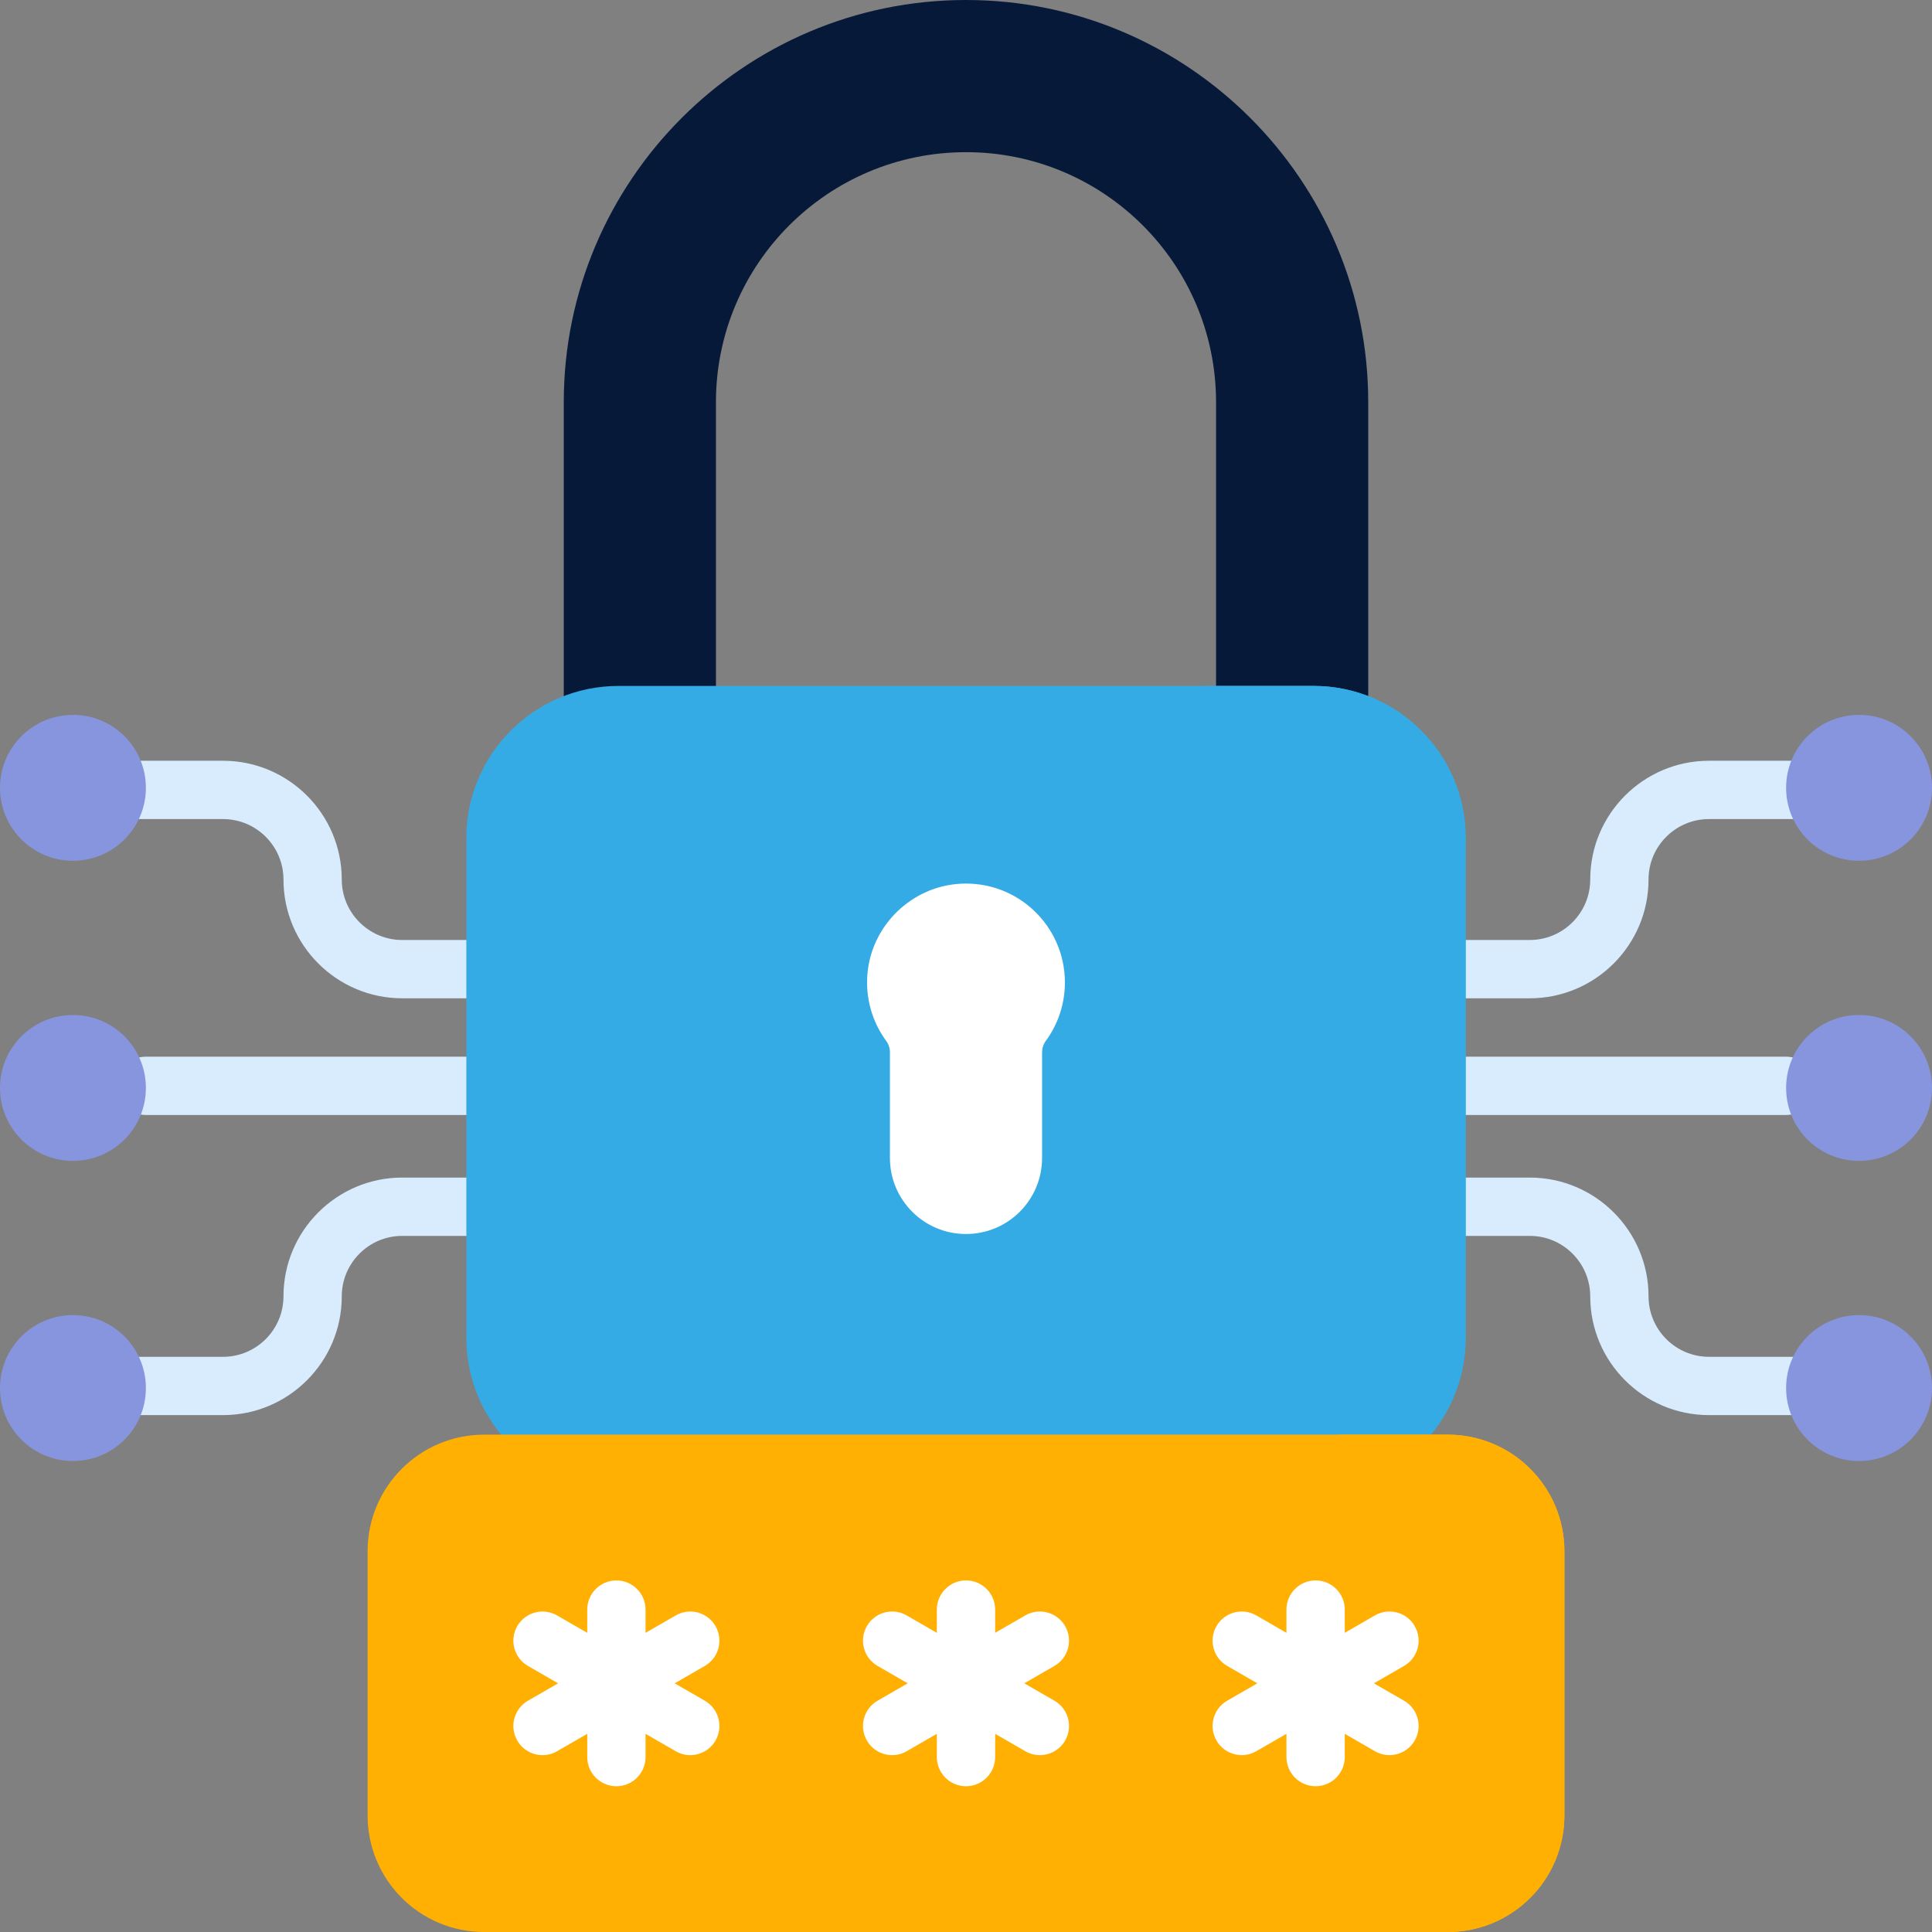 <svg width="98" height="98" viewBox="0 0 98 98" fill="none" xmlns="http://www.w3.org/2000/svg">
<rect x="0" y="0" width="98" height="98" fill="#808080" stroke="none"/>
<g clip-path="url(#clip0)">
<path d="M95.042 71.781H86.688C83.366 71.781 80.664 69.079 80.664 65.757C80.664 64.066 79.288 62.69 77.597 62.69H73.263C72.446 62.69 71.784 62.028 71.784 61.211C71.784 60.394 72.446 59.732 73.263 59.732H77.597C80.919 59.732 83.622 62.435 83.622 65.757C83.622 67.448 84.997 68.824 86.689 68.824H95.042C95.859 68.824 96.521 69.486 96.521 70.303C96.521 71.119 95.859 71.781 95.042 71.781Z" fill="#D8ECFE"/>
<path d="M77.597 50.638H73.263C72.446 50.638 71.784 49.976 71.784 49.159C71.784 48.343 72.446 47.681 73.263 47.681H77.597C79.288 47.681 80.664 46.305 80.664 44.614C80.664 41.291 83.367 38.589 86.688 38.589H95.042C95.859 38.589 96.521 39.251 96.521 40.068C96.521 40.884 95.859 41.547 95.042 41.547H86.688C84.997 41.547 83.621 42.922 83.621 44.613C83.622 47.936 80.919 50.638 77.597 50.638Z" fill="#D8ECFE"/>
<path d="M11.312 71.781H2.958C2.141 71.781 1.479 71.119 1.479 70.302C1.479 69.486 2.141 68.824 2.958 68.824H11.312C13.003 68.824 14.379 67.448 14.379 65.757C14.379 62.435 17.081 59.732 20.403 59.732H24.738C25.555 59.732 26.216 60.394 26.216 61.211C26.216 62.028 25.555 62.69 24.738 62.69H20.403C18.712 62.69 17.336 64.066 17.336 65.757C17.336 69.079 14.634 71.781 11.312 71.781Z" fill="#D8ECFE"/>
<path d="M24.738 50.638H20.403C17.081 50.638 14.379 47.935 14.379 44.614C14.379 42.922 13.003 41.547 11.312 41.547H2.958C2.141 41.547 1.479 40.885 1.479 40.068C1.479 39.251 2.141 38.589 2.958 38.589H11.312C14.634 38.589 17.336 41.292 17.336 44.614C17.336 46.305 18.712 47.681 20.403 47.681H24.738C25.554 47.681 26.216 48.343 26.216 49.16C26.216 49.976 25.554 50.638 24.738 50.638Z" fill="#D8ECFE"/>
<path d="M90.6 56.558H70.939C70.122 56.558 69.46 55.896 69.46 55.079C69.46 54.263 70.122 53.6 70.939 53.6H90.6C91.417 53.6 92.079 54.263 92.079 55.079C92.079 55.896 91.417 56.558 90.6 56.558Z" fill="#D8ECFE"/>
<path d="M27.061 56.558H7.4C6.583 56.558 5.921 55.896 5.921 55.079C5.921 54.263 6.583 53.6 7.4 53.6H27.061C27.878 53.6 28.54 54.263 28.54 55.079C28.54 55.896 27.878 56.558 27.061 56.558Z" fill="#D8ECFE"/>
<path d="M49 0C37.75 0 28.597 9.153 28.597 20.403V46.373H69.403V20.403C69.403 9.153 60.25 0 49 0V0ZM61.684 38.654H36.316V20.403C36.316 13.398 41.995 7.719 49 7.719C56.005 7.719 61.684 13.398 61.684 20.403V38.654Z" fill="#061938"/>
<path d="M66.626 75.576H31.375C27.111 75.576 23.655 72.12 23.655 67.857V42.513C23.655 38.25 27.111 34.794 31.375 34.794H66.626C70.889 34.794 74.345 38.25 74.345 42.513V67.857C74.345 72.12 70.889 75.576 66.626 75.576Z" fill="#35ABE6"/>
<path d="M66.626 34.794H60.71C64.973 34.794 68.429 38.25 68.429 42.513V67.856C68.429 72.12 64.973 75.576 60.71 75.576H66.626C70.889 75.576 74.345 72.12 74.345 67.856V42.513C74.345 38.25 70.889 34.794 66.626 34.794Z" fill="#35ABE6"/>
<path d="M54.017 49.836C54.017 46.967 51.61 44.66 48.705 44.827C46.245 44.968 44.217 46.931 44.002 49.385C43.89 50.667 44.262 51.859 44.954 52.802C45.079 52.972 45.141 53.181 45.141 53.392V58.735C45.141 60.867 46.868 62.595 49 62.595C51.132 62.595 52.859 60.867 52.859 58.735V53.392C52.859 53.181 52.92 52.973 53.045 52.803C53.656 51.972 54.017 50.946 54.017 49.836Z" fill="white"/>
<path d="M73.438 98.001H24.562C21.294 98.001 18.646 95.353 18.646 92.085V78.688C18.646 75.421 21.295 72.772 24.562 72.772H73.438C76.706 72.772 79.354 75.421 79.354 78.688V92.085C79.354 95.353 76.705 98.001 73.438 98.001Z" fill="#FFB002"/>
<path d="M73.438 72.772H67.523C70.79 72.772 73.438 75.42 73.438 78.687V92.085C73.438 95.352 70.79 98 67.523 98H73.438C76.705 98 79.354 95.352 79.354 92.085V78.687C79.354 75.42 76.705 72.772 73.438 72.772Z" fill="#FFB002"/>
<path d="M54.028 82.483C53.619 81.776 52.715 81.534 52.007 81.942L50.479 82.824V81.645C50.479 80.828 49.817 80.166 49 80.166C48.183 80.166 47.521 80.828 47.521 81.645V82.825L45.993 81.942C45.285 81.533 44.381 81.776 43.973 82.483C43.564 83.191 43.807 84.095 44.514 84.503L46.043 85.386L44.514 86.268C43.807 86.677 43.564 87.581 43.973 88.288C44.247 88.763 44.744 89.028 45.255 89.028C45.506 89.028 45.76 88.964 45.993 88.83L47.521 87.947V89.127C47.521 89.943 48.183 90.606 49 90.606C49.817 90.606 50.479 89.943 50.479 89.127V87.947L52.007 88.83C52.24 88.964 52.495 89.028 52.745 89.028C53.257 89.028 53.754 88.763 54.028 88.288C54.436 87.581 54.194 86.677 53.486 86.268L51.958 85.386L53.486 84.503C54.194 84.095 54.436 83.19 54.028 82.483Z" fill="white"/>
<path d="M36.294 82.484C35.885 81.776 34.981 81.534 34.274 81.943L32.745 82.825V81.646C32.745 80.829 32.083 80.167 31.266 80.167C30.45 80.167 29.788 80.829 29.788 81.646V82.825L28.259 81.943C27.552 81.534 26.647 81.777 26.239 82.484C25.83 83.191 26.073 84.096 26.78 84.504L28.309 85.387L26.78 86.269C26.073 86.677 25.83 87.582 26.239 88.289C26.513 88.764 27.01 89.029 27.521 89.029C27.772 89.029 28.026 88.965 28.259 88.83L29.788 87.948V89.127C29.788 89.944 30.45 90.606 31.266 90.606C32.083 90.606 32.745 89.944 32.745 89.127V87.948L34.274 88.83C34.507 88.965 34.761 89.029 35.012 89.029C35.523 89.029 36.02 88.764 36.294 88.289C36.702 87.582 36.46 86.677 35.752 86.269L34.224 85.386L35.752 84.504C36.46 84.096 36.702 83.191 36.294 82.484Z" fill="white"/>
<path d="M71.22 86.268L69.691 85.386L71.22 84.503C71.927 84.095 72.17 83.19 71.761 82.483C71.353 81.775 70.448 81.533 69.741 81.942L68.213 82.824V81.645C68.213 80.828 67.551 80.166 66.734 80.166C65.917 80.166 65.255 80.828 65.255 81.645V82.824L63.727 81.942C63.019 81.533 62.115 81.776 61.706 82.483C61.298 83.19 61.54 84.095 62.248 84.503L63.776 85.386L62.248 86.268C61.54 86.676 61.298 87.581 61.706 88.288C61.98 88.763 62.477 89.028 62.989 89.028C63.239 89.028 63.494 88.964 63.727 88.829L65.255 87.947V89.126C65.255 89.943 65.917 90.605 66.734 90.605C67.551 90.605 68.213 89.943 68.213 89.126V87.947L69.741 88.829C69.974 88.964 70.228 89.028 70.479 89.028C70.99 89.028 71.487 88.763 71.761 88.288C72.17 87.581 71.927 86.677 71.22 86.268Z" fill="white"/>
<path d="M94.3 74.109C96.343 74.109 98 72.452 98 70.409C98 68.365 96.343 66.708 94.3 66.708C92.256 66.708 90.6 68.365 90.6 70.409C90.6 72.452 92.256 74.109 94.3 74.109Z" fill="#8795DE"/>
<path d="M94.3 43.662C96.343 43.662 98 42.005 98 39.962C98 37.919 96.343 36.262 94.3 36.262C92.256 36.262 90.6 37.919 90.6 39.962C90.6 42.005 92.256 43.662 94.3 43.662Z" fill="#8795DE"/>
<path d="M3.7 74.109C5.744 74.109 7.4 72.452 7.4 70.409C7.4 68.365 5.744 66.708 3.7 66.708C1.657 66.708 0 68.365 0 70.409C0 72.452 1.657 74.109 3.7 74.109Z" fill="#8795DE"/>
<path d="M3.7 43.662C5.744 43.662 7.4 42.005 7.4 39.962C7.4 37.919 5.744 36.262 3.7 36.262C1.657 36.262 0 37.919 0 39.962C0 42.005 1.657 43.662 3.7 43.662Z" fill="#8795DE"/>
<path d="M94.3 58.885C96.343 58.885 98 57.229 98 55.185C98 53.142 96.343 51.485 94.3 51.485C92.256 51.485 90.6 53.142 90.6 55.185C90.6 57.229 92.256 58.885 94.3 58.885Z" fill="#8795DE"/>
<path d="M3.7 58.885C5.744 58.885 7.4 57.229 7.4 55.185C7.4 53.142 5.744 51.485 3.7 51.485C1.657 51.485 0 53.142 0 55.185C0 57.229 1.657 58.885 3.7 58.885Z" fill="#8795DE"/>
</g>
<defs>
<clipPath id="clip0">
<rect width="98" height="98" fill="white"/>
</clipPath>
</defs>
</svg>
